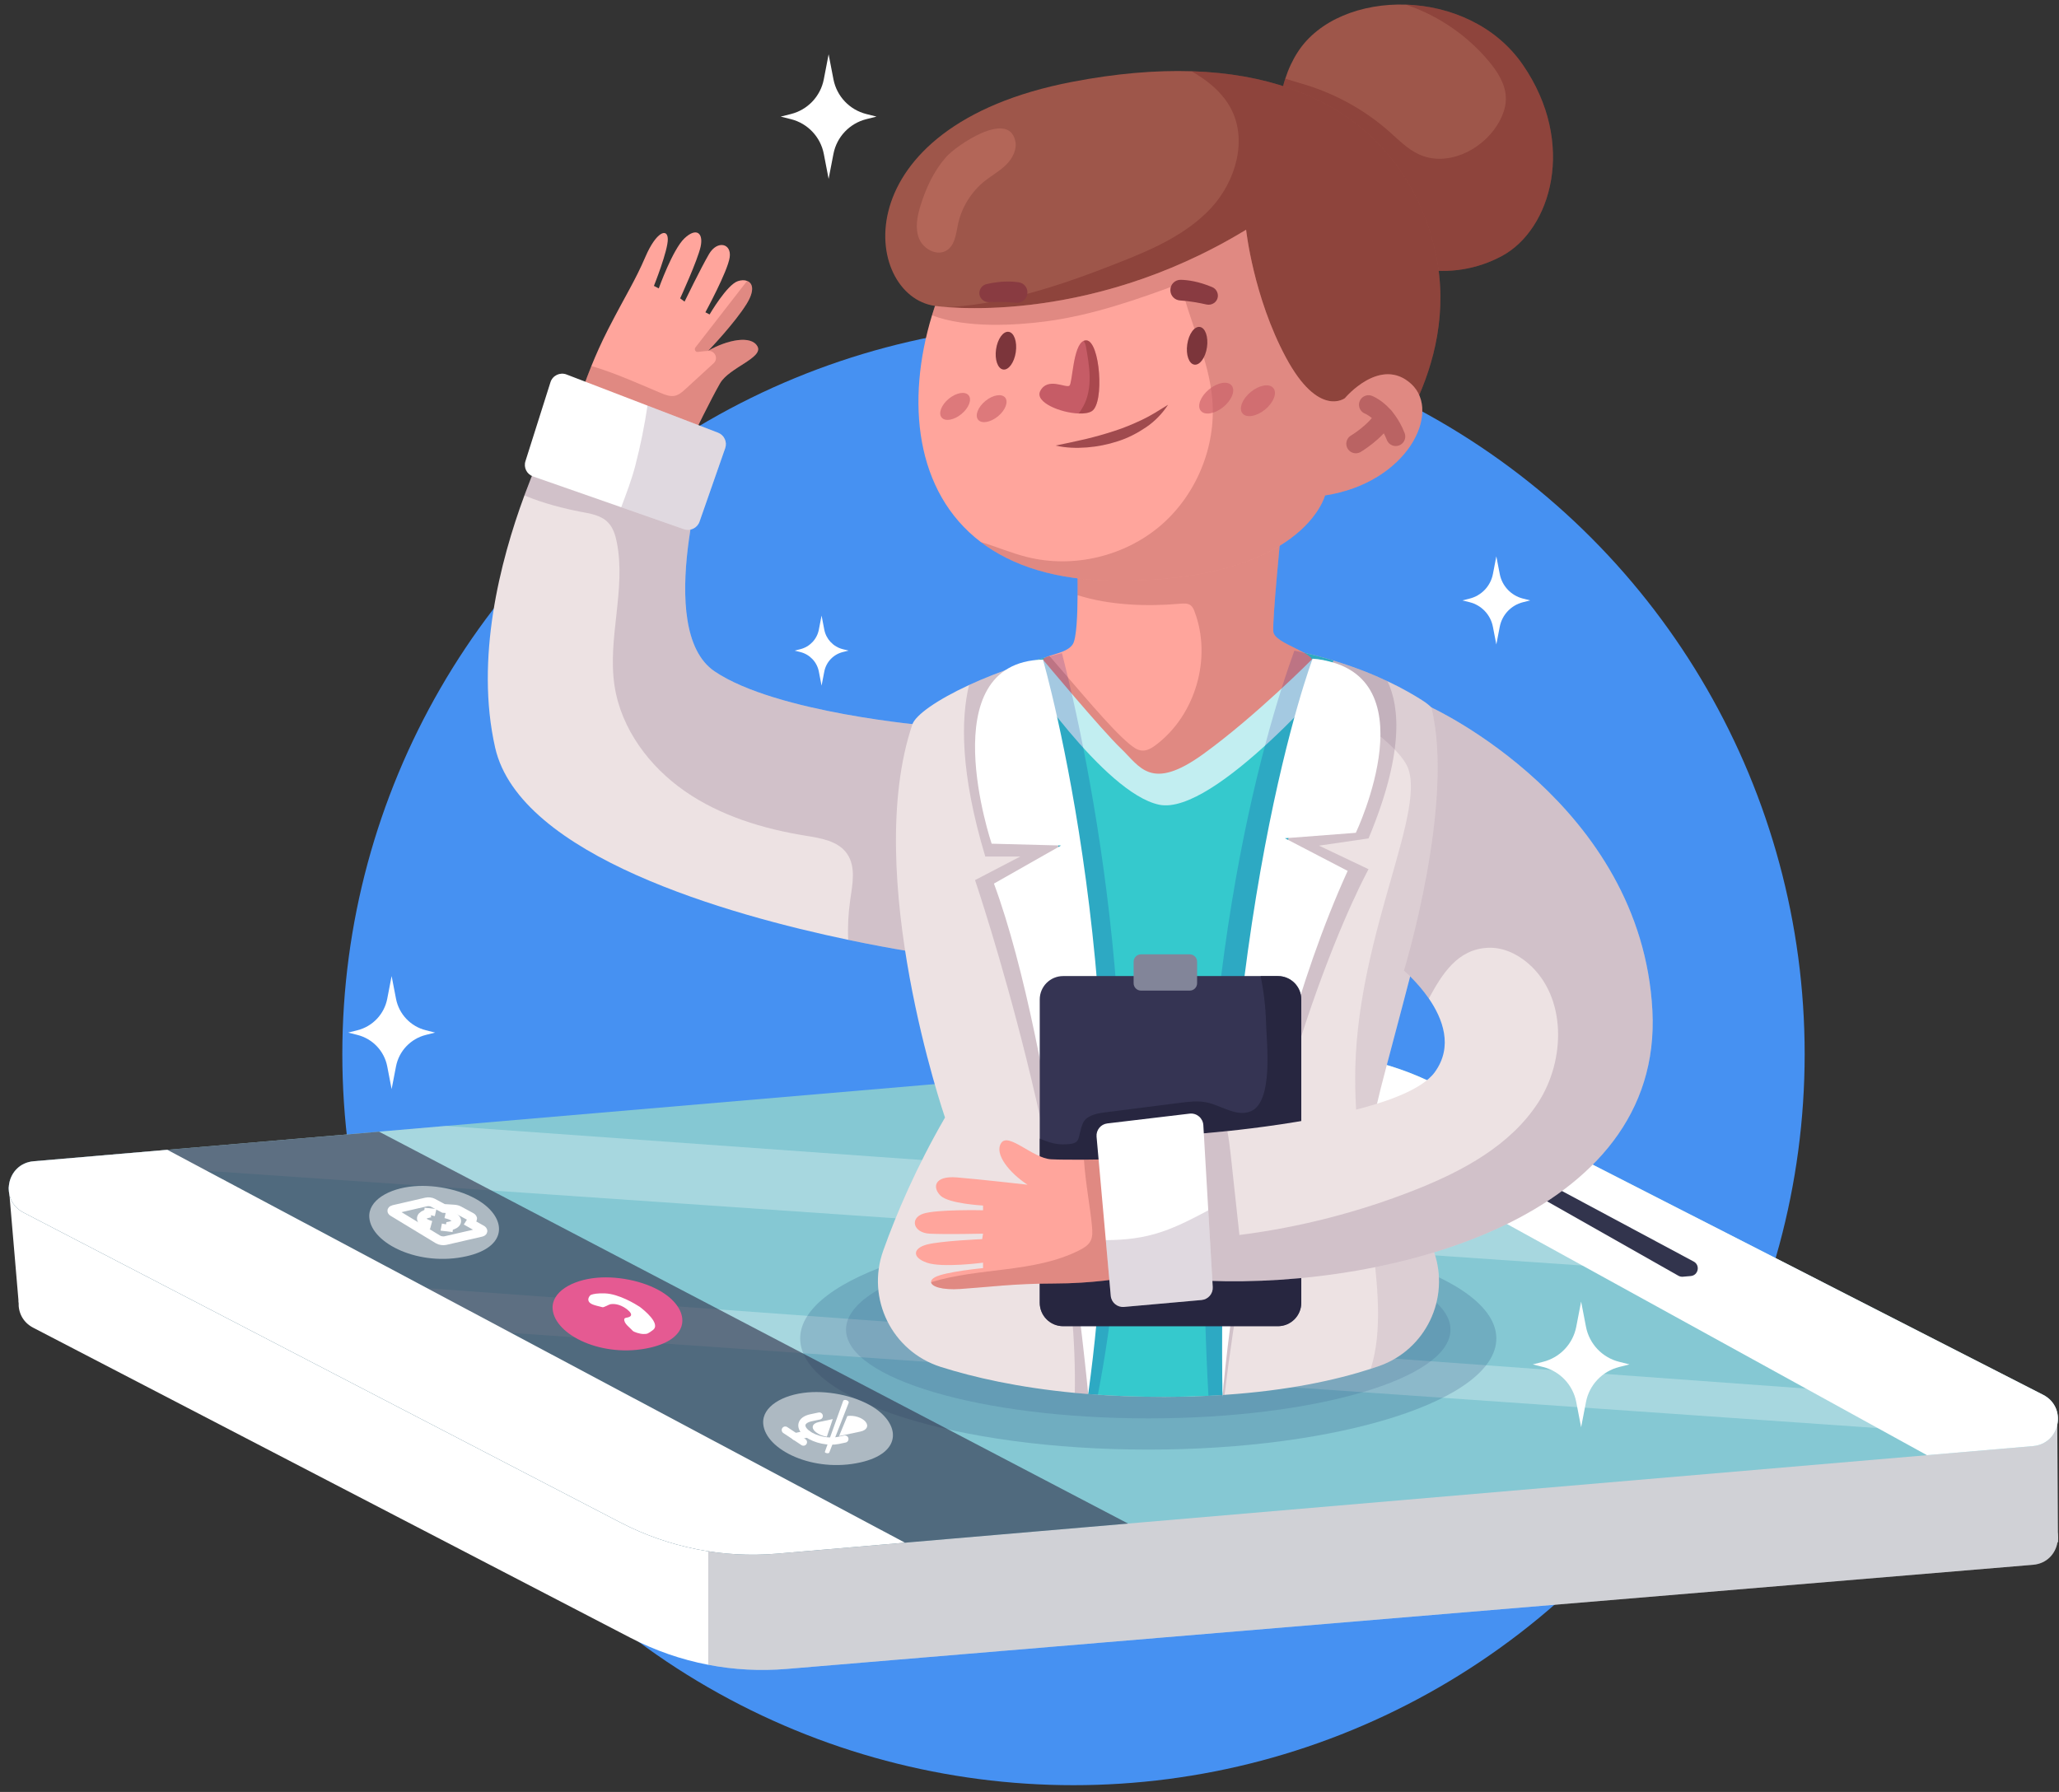 <svg width="216" height="188" viewBox="0 0 216 188" fill="none" xmlns="http://www.w3.org/2000/svg">
<rect x="0" y="0" width="216" height="188" fill="#333333" stroke="none"/>
<circle cx="112.615" cy="110.588" r="76.704" fill="#4691F2"/>
<path d="M215.887 161.302C215.887 161.473 215.87 161.639 215.841 161.804C215.641 162.992 214.734 164.048 213.272 164.168L82.535 175.094C79.766 175.328 76.997 175.18 74.297 174.66C71.466 174.118 68.714 173.165 66.128 171.823L3.491 139.3C2.378 138.724 1.904 137.667 1.955 136.64C2.024 135.327 2.966 134.065 4.564 133.928L17.557 132.815L69.85 158.796L70.74 159.241L74.297 159.001V147.709H193.24L198.806 150.632L214.328 158.79C215.396 159.332 215.887 160.32 215.887 161.302Z" fill="white"/>
<path d="M215.893 161.799L215.841 161.804L74.297 172.959L69.85 173.308L1.955 136.64L0.922 124.549L17.557 132.815L69.85 158.796L70.74 159.241L74.297 159.001L198.806 150.632L215.818 149.491L215.887 161.302L215.893 161.799Z" fill="white"/>
<path opacity="0.23" d="M215.893 161.798L215.841 161.804C215.641 162.991 214.734 164.048 213.272 164.167L82.535 175.094C79.766 175.328 76.997 175.18 74.297 174.66V147.709H193.24L198.806 150.632L215.818 149.49L215.887 161.302L215.893 161.798Z" fill="#32344D"/>
<path d="M214.871 151.072C214.454 151.425 213.917 151.66 213.272 151.717L81.496 162.997C75.833 163.482 70.135 162.352 65.089 159.732L2.458 127.209C-0.077 125.89 0.682 122.077 3.525 121.831L9.491 121.323L46.781 118.126L134.445 110.625C140.051 110.145 145.674 111.247 150.681 113.804L177.438 127.483L191.185 134.505L214.328 146.333C214.928 146.636 215.344 147.081 215.596 147.583C216.172 148.748 215.87 150.232 214.871 151.072Z" fill="#85C8D3"/>
<g opacity="0.28">
<path d="M191.185 134.505L9.491 122.003V121.323L46.781 118.126L177.438 127.483L191.185 134.505Z" fill="white"/>
<path d="M214.871 151.072L32.355 138.358V134.242L215.596 147.584C216.172 148.748 215.87 150.233 214.871 151.072Z" fill="white"/>
</g>
<path opacity="0.18" d="M120.458 152.084C140.625 152.084 156.973 146.864 156.973 140.424C156.973 133.984 140.625 128.764 120.458 128.764C100.292 128.764 83.944 133.984 83.944 140.424C83.944 146.864 100.292 152.084 120.458 152.084Z" fill="#16336D"/>
<path opacity="0.14" d="M120.458 148.809C137.969 148.809 152.163 144.638 152.163 139.493C152.163 134.348 137.969 130.177 120.458 130.177C102.948 130.177 88.753 134.348 88.753 139.493C88.753 144.638 102.948 148.809 120.458 148.809Z" fill="#16336D"/>
<path opacity="0.63" d="M118.345 159.845L81.498 163C75.833 163.485 70.138 162.351 65.089 159.729L2.458 127.207C-0.078 125.889 0.684 122.076 3.528 121.833L39.766 118.73L118.345 159.845Z" fill="#32344D"/>
<path d="M94.933 161.849L81.498 163C75.833 163.485 70.138 162.351 65.089 159.729L2.458 127.207C-0.078 125.889 0.684 122.076 3.528 121.833L17.554 120.632L94.933 161.849Z" fill="white"/>
<path d="M213.272 151.716L202.152 152.669L126.928 111.267L134.442 110.623C140.05 110.143 145.674 111.248 150.683 113.805L214.329 146.331C216.882 147.637 216.133 151.471 213.272 151.716Z" fill="white"/>
<path d="M160.027 123.05C160.183 123.037 160.34 123.069 160.478 123.143L177.677 132.354C178.388 132.735 178.167 133.806 177.364 133.875L176.541 133.946C176.378 133.959 176.215 133.924 176.072 133.843L159.696 124.562C159.004 124.169 159.234 123.118 160.027 123.05Z" fill="#32344D"/>
<path d="M68.204 141.389C63.246 142.525 58.211 140.088 57.976 137.352C57.822 135.544 60.025 134.277 62.643 134.052C65.05 133.846 68.001 134.502 69.826 135.806C72.383 137.632 72.399 140.429 68.204 141.389Z" fill="#E55A92"/>
<path d="M68.479 139.552C69.384 138.898 67.524 137.417 67.154 137.137L67.157 137.137C67.157 137.137 67.143 137.127 67.119 137.111C67.097 137.094 67.083 137.085 67.083 137.085L67.08 137.085C66.68 136.826 64.932 135.747 63.46 135.695C62.677 135.667 62.25 135.755 62.019 135.841C61.845 135.905 61.702 136.192 61.715 136.348C61.755 136.853 62.399 136.935 63.209 137.148C63.336 137.182 63.891 136.859 64.02 136.835C64.312 136.78 64.963 136.758 65.753 137.346C66.582 137.993 66.083 138.186 65.751 138.238C65.604 138.261 65.504 138.313 65.492 138.383C65.414 138.854 66.102 139.297 66.356 139.602C66.485 139.757 67.144 139.952 67.478 139.956C67.926 139.961 67.963 139.925 68.479 139.552Z" fill="white"/>
<path opacity="0.53" d="M48.971 131.791C44.013 132.926 38.977 130.49 38.743 127.753C38.589 125.945 40.792 124.678 43.41 124.454C45.818 124.248 48.769 124.904 50.594 126.208C53.15 128.033 53.165 130.83 48.971 131.791Z" fill="white"/>
<path d="M50.534 129.001L49.307 128.308L49.566 127.903C49.612 127.832 49.562 127.749 49.431 127.679L48.774 127.325L48.13 126.977C48.005 126.91 47.817 126.863 47.622 126.851L46.531 126.782L45.404 126.178C45.234 126.087 44.929 126.053 44.718 126.102L41.301 126.89C41.089 126.939 41.043 127.056 41.2 127.152L43.491 128.542L45.971 130.048C46.156 130.16 46.496 130.209 46.729 130.155L50.468 129.294C50.699 129.24 50.728 129.11 50.534 129.001Z" stroke="white" stroke-width="0.922" stroke-miterlimit="10"/>
<path d="M45.221 128.551C44.975 128.484 44.753 128.397 44.577 128.292C43.966 127.931 44.122 127.495 44.913 127.313C44.967 127.301 45.021 127.29 45.077 127.28" stroke="white" stroke-width="0.922" stroke-miterlimit="10"/>
<path d="M46.732 127.345C47.02 127.41 47.285 127.503 47.495 127.619C48.148 127.981 48.021 128.433 47.199 128.623C47.096 128.646 46.988 128.665 46.876 128.678" stroke="white" stroke-width="0.922" stroke-miterlimit="10"/>
<path d="M45.077 127.28C45.109 127.274 45.143 127.269 45.177 127.265" stroke="white" stroke-width="0.922" stroke-miterlimit="10"/>
<path d="M44.495 127.165L45.22 127.246L45.165 127.488" stroke="white" stroke-width="0.922" stroke-miterlimit="10"/>
<path d="M47.53 128.805L46.763 128.712L46.812 128.456" stroke="white" stroke-width="0.922" stroke-miterlimit="10"/>
<path opacity="0.53" d="M90.295 153.42C85.337 154.555 80.301 152.119 80.067 149.382C79.912 147.574 82.116 146.307 84.733 146.083C87.141 145.877 90.092 146.533 91.917 147.836C94.474 149.662 94.489 152.459 90.295 153.42Z" fill="white"/>
<path d="M87.363 148.881L86.74 150.733C86.318 150.66 85.899 150.498 85.607 150.27C85.055 149.84 85.167 149.347 85.892 149.194L87.363 148.881Z" fill="white"/>
<path d="M90.272 150.188L88.025 150.664L88.892 148.562C89.597 148.453 90.442 148.724 90.806 149.168C90.988 149.389 91.013 149.614 90.915 149.798C90.814 149.975 90.594 150.12 90.272 150.188Z" fill="white"/>
<path d="M88.637 150.975L87.918 151.127C86.95 151.332 85.548 151.048 84.72 150.444C83.808 149.777 83.933 148.986 85.089 148.741L85.946 148.559" stroke="white" stroke-width="0.75" stroke-miterlimit="10" stroke-linecap="round"/>
<path d="M84.72 150.444L83.412 150.721" stroke="white" stroke-width="0.75" stroke-miterlimit="10" stroke-linecap="round"/>
<path d="M82.38 150.033L84.286 151.302" stroke="white" stroke-width="0.75" stroke-miterlimit="10" stroke-linecap="round"/>
<path d="M86.576 152.401C86.54 152.377 86.523 152.348 86.532 152.322L88.452 146.975C88.487 146.878 88.648 146.843 88.811 146.898C88.972 146.952 89.071 147.073 89.034 147.168L86.991 152.401C86.97 152.454 86.853 152.479 86.727 152.457C86.664 152.447 86.611 152.426 86.576 152.401Z" fill="white"/>
<path d="M75.542 40.207C74.588 41.857 72.67 45.796 72.67 45.796L61.019 41.2C61.019 41.2 61.355 40.087 62.04 38.397C62.486 37.295 63.079 35.937 63.822 34.492C65.7 30.839 66.608 29.503 67.721 26.911C68.84 24.325 70.027 23.88 70.056 25.073C70.09 26.266 68.6 29.994 68.6 29.994L69.108 30.257C69.108 30.257 70.558 26.186 71.802 25.005C73.047 23.828 73.812 24.434 73.498 25.878C73.184 27.317 71.352 31.301 71.352 31.301L71.814 31.644C71.814 31.644 73.515 28.133 74.383 26.649C75.251 25.17 76.775 25.53 76.546 27.014C76.318 28.504 74 32.763 74 32.763L74.44 32.991C74.44 32.991 76.261 29.863 77.414 29.492C77.768 29.377 78.111 29.366 78.373 29.474C78.973 29.691 79.195 30.479 78.322 31.884C77.106 33.853 74.474 36.616 74.309 36.787C76.278 35.663 78.79 35.138 79.458 36.336C80.126 37.535 76.495 38.557 75.542 40.207Z" fill="#FFA59C"/>
<path opacity="0.21" d="M75.542 40.207C74.588 41.856 72.67 45.796 72.67 45.796L61.019 41.2C61.019 41.2 61.355 40.087 62.04 38.397C64.644 39.168 67.195 40.344 69.313 41.229C69.787 41.423 70.29 41.628 70.786 41.525C71.226 41.434 71.58 41.12 71.911 40.818L74.868 38.106C75.388 37.626 75.011 36.77 74.303 36.81C73.943 36.833 73.584 36.867 73.224 36.924C72.967 36.964 72.79 36.661 72.956 36.45L78.373 29.474C78.973 29.691 79.195 30.479 78.322 31.883C77.106 33.853 74.474 36.616 74.309 36.787C76.278 35.663 78.79 35.137 79.458 36.336C80.126 37.535 76.495 38.557 75.542 40.207Z" fill="#6D2121"/>
<path d="M97.418 100.121C97.418 100.121 93.975 99.653 88.98 98.602C76.552 95.999 54.516 89.828 51.941 78.427C49.835 69.122 52.455 58.897 55.013 51.978C56.845 47.012 58.649 43.752 58.649 43.752L74.206 47.794C74.206 47.794 68.497 66.062 74.965 70.435C81.433 74.814 97.418 76.144 97.418 76.144C94.187 87.561 97.418 100.121 97.418 100.121Z" fill="#EDE2E3"/>
<path opacity="0.18" d="M97.418 100.121C97.418 100.121 93.975 99.653 88.98 98.602C88.917 97.204 88.992 95.805 89.191 94.423C89.437 92.762 89.814 90.901 88.837 89.537C87.901 88.224 86.114 87.938 84.527 87.681C80.04 86.956 75.576 85.597 71.842 83.006C68.114 80.414 65.169 76.475 64.472 71.982C63.702 66.993 65.694 61.849 64.706 56.894C64.558 56.129 64.312 55.341 63.759 54.787C63.016 54.039 61.886 53.874 60.847 53.68C59.283 53.377 56.999 52.823 55.013 51.978C56.845 47.012 58.649 43.752 58.649 43.752L74.206 47.794C74.206 47.794 68.497 66.062 74.965 70.435C81.433 74.814 97.418 76.144 97.418 76.144C94.186 87.561 97.418 100.121 97.418 100.121Z" fill="#553155"/>
<path d="M76.078 47.017L73.384 54.73C73.15 55.398 72.419 55.752 71.745 55.518L65.169 53.217L55.921 49.986C55.264 49.758 54.91 49.05 55.121 48.388L57.747 40.098C57.97 39.396 58.741 39.025 59.431 39.288L67.926 42.553L75.325 45.396C75.97 45.642 76.307 46.361 76.078 47.017Z" fill="white"/>
<path opacity="0.18" d="M76.078 47.017L73.384 54.73C73.15 55.398 72.419 55.752 71.745 55.518L65.169 53.217C65.717 51.756 66.27 50.306 66.647 48.85C67.184 46.778 67.612 44.671 67.926 42.553L75.325 45.396C75.97 45.642 76.307 46.361 76.078 47.017Z" fill="#553155"/>
<path d="M150.43 131.325C152.148 136.24 149.551 141.629 144.635 143.331C144.361 143.422 144.081 143.519 143.796 143.61C140.102 144.803 135.079 145.894 128.462 146.339C128.399 146.345 128.331 146.351 128.262 146.356C127.332 146.413 126.373 146.459 125.385 146.493C124.358 146.527 123.301 146.545 122.205 146.55H121.988C119.174 146.55 116.565 146.442 114.162 146.253C113.682 146.213 113.214 146.174 112.752 146.134C106.814 145.568 102.179 144.512 98.697 143.41C93.581 141.789 90.847 136.257 92.657 131.205C94.027 127.363 96.099 122.493 99.136 117.247C99.136 117.247 90.379 91.797 95.711 76.001C96.042 75.025 98.263 73.438 101.659 71.868C103.224 71.148 105.033 70.429 107.026 69.773C109.669 68.899 112.626 68.14 115.743 67.638C118.62 67.175 121.623 66.93 124.632 67.01C126.373 67.055 128.011 67.164 129.558 67.318C130.26 67.386 130.946 67.466 131.608 67.552C134.805 67.98 137.551 68.597 139.874 69.299C142.152 69.99 144.036 70.749 145.554 71.468C147.159 72.227 148.363 72.941 149.208 73.478C152.228 75.384 153.746 79.569 149.75 95.365C145.754 111.156 144.042 116.488 144.236 117.435C144.373 118.132 147.975 124.286 150.43 131.325Z" fill="#EDE2E3"/>
<path opacity="0.18" d="M143.568 87.961L138.373 88.72L143.568 91.192C143.568 91.192 132.755 110.693 128.462 146.339C128.399 146.345 128.331 146.35 128.262 146.356C127.332 146.413 126.373 146.459 125.385 146.493C124.529 125.605 125.539 78.787 128.862 71.628C129.712 69.79 130.649 68.471 131.608 67.552C134.805 67.98 137.551 68.597 139.874 69.299C142.152 69.989 144.036 70.749 145.554 71.468C146.873 74.22 147.244 79.163 143.568 87.961Z" fill="#553155"/>
<path opacity="0.18" d="M122.205 146.55H121.989C119.174 146.55 116.565 146.442 114.162 146.254C113.682 146.214 113.214 146.174 112.752 146.134C113.174 124.452 102.287 92.334 102.287 92.334L107.031 89.862H103.361C100.718 81.07 100.803 75.413 101.659 71.868C103.224 71.149 105.033 70.429 107.026 69.773C109.669 68.899 112.626 68.14 115.743 67.638C119.728 75.91 124.255 94.218 124.672 120.77C124.837 131.548 123.77 140.225 122.205 146.55Z" fill="#553155"/>
<path opacity="0.11" d="M150.43 131.325C152.148 136.24 149.551 141.629 144.635 143.331C144.361 143.422 144.082 143.519 143.796 143.61C146.297 135.801 141.867 123.801 142.181 111.938C142.563 97.472 149.984 84.536 147.507 80.157C145.035 75.778 130.786 68.448 129.81 68.722C129.81 68.722 129.615 68.163 129.558 67.318C133.652 67.723 137.065 68.454 139.874 69.299C144.561 70.709 147.558 72.433 149.208 73.478C152.228 75.384 153.747 79.569 149.75 95.365C145.754 111.156 144.042 116.488 144.236 117.435C144.373 118.132 147.975 124.286 150.43 131.325Z" fill="#553155"/>
<path d="M139.874 69.299C131.065 95.976 128.439 142.965 128.262 146.356C127.771 146.39 127.28 146.413 126.772 146.442C125.254 146.51 123.661 146.55 121.988 146.55C119.562 146.55 117.29 146.47 115.172 146.328C114.83 146.305 114.493 146.282 114.162 146.253C114.527 102.421 110.143 80.06 107.026 69.772C108.407 69.316 109.874 68.893 111.404 68.517C115.509 67.517 120.065 66.884 124.632 67.01C128.947 67.129 132.647 67.603 135.787 68.265C137.277 68.574 138.635 68.928 139.874 69.299Z" fill="#35C9CD"/>
<path d="M137.665 69.578C137.191 70.72 125.3 82.332 121.395 81.949C117.496 81.567 109.029 69.772 109.406 69.202C109.515 69.036 109.766 68.922 110.086 68.813C110.873 68.545 112.072 68.328 112.546 67.58C112.94 66.964 113.037 64.423 113.043 62.442C113.06 61.072 113.026 59.971 113.026 59.971C125.391 60.924 134.337 56.26 134.337 56.26C134.337 56.26 133.48 64.92 133.577 66.25C133.669 67.58 138.144 68.437 137.665 69.578Z" fill="#FFA59C"/>
<path opacity="0.21" d="M137.665 69.578C137.191 70.72 125.3 82.332 121.395 81.949C117.496 81.567 109.029 69.772 109.406 69.202C109.515 69.036 109.766 68.922 110.086 68.813C113.06 72.222 116.497 76.423 118.46 78.039C118.86 78.37 119.3 78.718 119.813 78.747C120.344 78.781 120.83 78.478 121.252 78.164C125.419 75.03 127.161 69.036 125.317 64.166C125.225 63.921 125.123 63.675 124.917 63.516C124.609 63.276 124.181 63.304 123.792 63.339C120.39 63.641 116.428 63.521 113.043 62.442C113.06 61.072 113.026 59.971 113.026 59.971C125.391 60.924 134.337 56.26 134.337 56.26C134.337 56.26 133.48 64.92 133.577 66.25C133.669 67.58 138.144 68.437 137.665 69.578Z" fill="#6D2121"/>
<path d="M109.408 69.2C109.408 69.2 108.266 69.39 107.029 69.961C107.029 69.961 115.782 83.187 121.587 84.423C127.391 85.66 140.521 70.151 140.521 70.151C140.521 70.151 139.831 69.209 137.702 69.109C137.702 69.109 131.768 75.099 126.249 79.095C120.73 83.091 119.588 80.427 117.59 78.524C115.592 76.622 109.408 69.2 109.408 69.2Z" fill="#C2EEF1"/>
<path opacity="0.16" d="M115.172 146.328C114.83 146.305 114.493 146.282 114.162 146.253C114.527 102.421 110.143 80.06 107.026 69.772C108.407 69.316 109.874 68.893 111.404 68.517C113.962 78.501 121.646 113.137 115.172 146.328Z" fill="#06068C"/>
<path opacity="0.16" d="M139.874 69.299C131.065 95.976 128.439 142.965 128.262 146.356C127.771 146.391 127.28 146.413 126.772 146.442C124.386 104.02 132.704 76.743 135.786 68.266C137.276 68.574 138.635 68.928 139.874 69.299Z" fill="#06068C"/>
<path d="M109.408 69.2C109.408 69.2 119.861 105.236 114.159 146.256C114.159 146.256 110.74 110.208 104.27 92.701L111.311 88.705L104.029 88.515C104.029 88.515 97.61 69.486 109.408 69.2Z" fill="white"/>
<path d="M137.702 69.109C137.702 69.109 127.486 95.936 128.247 146.554C128.247 146.554 130.721 114.775 141.377 91.369L134.792 87.944L142.234 87.373C142.234 87.373 150.392 70.256 137.702 69.109Z" fill="white"/>
<path d="M136.512 104.859V136.68C136.512 138.033 135.416 139.135 134.063 139.135H111.524C110.171 139.135 109.075 138.033 109.075 136.68V104.859C109.075 103.506 110.171 102.404 111.524 102.404H134.063C135.416 102.404 136.512 103.506 136.512 104.859Z" fill="#353453"/>
<path opacity="0.76" d="M136.512 104.859V136.68C136.512 138.033 135.416 139.135 134.063 139.135H111.524C110.171 139.135 109.075 138.033 109.075 136.68V119.456C109.846 119.782 110.674 120.067 111.461 120.062C113.568 120.056 112.946 119.548 113.568 117.921C113.893 117.064 114.961 116.825 115.869 116.711C118.495 116.374 121.126 116.043 123.753 115.706C124.694 115.586 125.659 115.466 126.59 115.66C128.154 115.991 129.713 117.207 131.197 116.596C133.612 115.609 132.875 109.426 132.818 107.354C132.772 105.681 132.578 104.031 132.247 102.404H134.063C135.416 102.404 136.512 103.506 136.512 104.859Z" fill="#23233A"/>
<path d="M124.809 103.929H119.698C119.27 103.929 118.923 103.582 118.923 103.154V100.897C118.923 100.47 119.269 100.123 119.698 100.123H124.809C125.236 100.123 125.583 100.47 125.583 100.897V103.154C125.583 103.582 125.236 103.929 124.809 103.929Z" fill="#828599"/>
<path d="M117.781 134.088C117.781 134.088 114.641 134.659 110.537 134.659C106.426 134.659 103.606 135.042 100.792 135.23C98.776 135.367 97.726 134.967 97.675 134.522C97.652 134.345 97.789 134.157 98.086 133.997C99.13 133.426 103.127 133.043 103.127 133.043V132.473C103.127 132.473 98.845 133.043 97.229 132.473C95.614 131.902 95.802 130.948 97.229 130.572C98.656 130.189 103.035 130.001 103.035 130.001L103.127 129.43C103.127 129.43 99.227 129.521 97.515 129.43C95.802 129.333 95.42 127.808 96.847 127.335C98.274 126.861 103.127 126.975 103.127 126.975V126.478C103.127 126.478 99.513 126.29 98.656 125.434C97.8 124.577 97.989 123.338 100.369 123.527C102.75 123.721 107.791 124.292 107.791 124.292C105.89 123.053 104.268 121.055 105.033 119.913C105.793 118.771 108.362 121.529 110.263 121.626C111.119 121.672 112.478 121.672 113.711 121.666C115.218 121.654 116.542 121.626 116.542 121.626L117.781 134.088Z" fill="#FFA59C"/>
<path opacity="0.21" d="M117.781 134.088C117.781 134.088 114.641 134.659 110.536 134.659C106.426 134.659 103.606 135.041 100.792 135.23C98.776 135.367 97.726 134.967 97.675 134.522C102.744 132.952 108.47 133.568 113.22 131.176C113.688 130.942 114.167 130.657 114.407 130.189C114.641 129.732 114.601 129.184 114.555 128.67C114.396 126.803 113.882 124.2 113.711 121.665C115.218 121.654 116.542 121.625 116.542 121.625L117.781 134.088Z" fill="#6D2121"/>
<path d="M126.727 134.373L125.585 118.96C125.585 118.96 126.824 118.868 128.759 118.668C134.839 118.029 147.769 116.248 150.51 112.492C152.485 109.786 151.337 106.857 149.893 104.756C148.688 103.009 147.278 101.833 147.278 101.833C147.278 101.833 152.65 84.279 150.156 74.22C150.156 74.22 172.203 84.33 173.345 106.023C174.487 127.717 145.943 135.138 126.727 134.373Z" fill="#EDE2E3"/>
<path opacity="0.18" d="M126.727 134.373L125.585 118.96C125.585 118.96 126.824 118.868 128.759 118.668C128.907 119.462 129.01 120.261 129.096 121.038C129.404 123.881 129.712 126.724 130.021 129.567C136.369 128.762 142.609 127.157 148.557 124.794C153.501 122.83 158.451 120.153 161.351 115.694C164.251 111.23 164.359 104.596 160.346 101.102C159.176 100.081 157.663 99.367 156.11 99.436C152.884 99.573 151.28 102.204 149.893 104.756C148.688 103.009 147.278 101.833 147.278 101.833C147.278 101.833 152.65 84.279 150.156 74.22C150.156 74.22 172.203 84.33 173.345 106.023C174.487 127.717 145.943 135.138 126.727 134.373Z" fill="#553155"/>
<path d="M127.223 135.036C127.263 135.726 126.744 136.326 126.053 136.389L117.918 137.114C117.21 137.176 116.588 136.657 116.525 135.949L116.005 130.109L115.035 119.251C114.978 118.56 115.475 117.943 116.165 117.864L124.797 116.836C125.533 116.75 126.19 117.298 126.236 118.041L126.755 126.981L127.223 135.036Z" fill="white"/>
<path opacity="0.18" d="M127.223 135.036C127.263 135.726 126.744 136.326 126.053 136.389L117.918 137.114C117.21 137.176 116.588 136.657 116.525 135.949L116.005 130.109C117.975 130.097 119.904 129.909 121.925 129.218C123.609 128.642 125.185 127.82 126.755 126.98L127.223 135.036Z" fill="#553155"/>
<path d="M157.554 26.86C152.416 29.617 145.92 28.829 139.663 23.72C134.131 19.198 133.32 12.89 134.833 8.249C135.164 7.221 135.61 6.279 136.146 5.452C138.333 2.072 142.826 0.331 147.478 0.485C152.108 0.633 156.892 2.654 159.741 6.782C165.449 15.06 162.692 24.102 157.554 26.86Z" fill="#9E564A"/>
<path opacity="0.33" d="M157.554 26.86C152.416 29.617 145.92 28.83 139.663 23.72C134.131 19.199 133.32 12.891 134.833 8.249C135.404 8.426 135.946 8.603 136.454 8.746C139.863 9.716 143.065 11.441 145.726 13.793C146.713 14.666 147.655 15.642 148.854 16.196C151.748 17.526 155.362 15.836 157.058 13.136C157.571 12.32 157.96 11.383 157.977 10.413C157.994 8.917 157.137 7.559 156.173 6.411C153.952 3.756 151.001 1.718 147.729 0.571C147.644 0.542 147.564 0.514 147.478 0.485C152.108 0.634 156.892 2.655 159.741 6.782C165.449 15.06 162.692 24.103 157.554 26.86Z" fill="#6D2121"/>
<path d="M144.424 48.742C144.424 48.742 132.909 48.079 129.867 26.574C129.867 26.574 120.35 31.901 112.643 33.139C106.226 34.173 100.403 32.763 98.634 32.26C98.28 32.157 98.086 32.095 98.086 32.095C90.476 31.044 88.192 13.256 112.455 8.592C117.102 7.695 121.275 7.358 124.997 7.473C140.702 7.969 148.449 16.652 150.607 26.574C153.273 38.848 144.424 48.742 144.424 48.742Z" fill="#9E564A"/>
<path opacity="0.39" d="M99.257 16.466C97.982 17.911 97.148 19.699 96.576 21.54C96.22 22.686 95.965 23.955 96.429 25.062C96.892 26.169 98.347 26.917 99.346 26.252C100.188 25.691 100.288 24.527 100.498 23.537C100.873 21.765 101.879 20.134 103.292 19.002C104.029 18.412 104.873 17.953 105.546 17.291C106.219 16.628 106.716 15.676 106.503 14.756C105.752 11.518 100.298 15.287 99.257 16.466Z" fill="#D37F6E"/>
<path opacity="0.33" d="M144.424 48.742C144.424 48.742 132.909 48.079 129.867 26.574C129.867 26.574 120.35 31.901 112.643 33.139C106.226 34.173 100.404 32.763 98.634 32.26C105.033 32.066 111.302 29.942 117.296 27.579C120.847 26.18 124.472 24.61 127.064 21.808C129.65 18.999 130.917 14.626 129.073 11.28C128.382 10.019 127.309 8.997 126.122 8.181C125.751 7.924 125.374 7.69 124.997 7.473C140.702 7.969 148.449 16.652 150.607 26.574C153.273 38.848 144.424 48.742 144.424 48.742Z" fill="#6D2121"/>
<path d="M139.001 51.979C139.001 51.979 136.717 61.016 117.022 60.924C110.805 60.896 106.169 59.366 102.881 56.86C96.008 51.619 95.026 42.102 97.772 33.077C97.874 32.751 97.977 32.42 98.086 32.095C98.086 32.095 113.688 34.47 130.723 24.102C130.723 24.102 131.482 31.142 134.907 37.518C138.333 43.889 141.09 41.771 141.09 41.771C141.09 41.771 144.801 37.324 148.038 40.276C151.275 43.227 147.655 50.648 139.001 51.979Z" fill="#FFA59C"/>
<path opacity="0.21" d="M139.001 51.979C139.001 51.979 136.717 61.016 117.022 60.924C110.805 60.896 106.169 59.366 102.881 56.86C104.525 57.351 106.118 58.041 107.791 58.452C112.597 59.64 117.941 58.378 121.714 55.17C125.482 51.967 127.583 46.892 127.183 41.96C126.841 37.741 124.82 33.853 123.855 29.731C119.265 31.438 114.601 33.071 109.743 33.716C106.569 34.133 101.345 34.464 97.772 33.077C97.874 32.751 97.977 32.42 98.086 32.095C98.086 32.095 113.688 34.47 130.723 24.102C130.723 24.102 131.482 31.142 134.907 37.518C138.333 43.889 141.09 41.771 141.09 41.771C141.09 41.771 144.801 37.324 148.038 40.276C151.275 43.227 147.655 50.648 139.001 51.979Z" fill="#6D2121"/>
<g opacity="0.6">
<path d="M143.565 42.464C143.565 42.464 145.373 43.13 146.42 45.794" stroke="#A04A4E" stroke-width="2" stroke-miterlimit="10" stroke-linecap="round"/>
<path d="M142.233 46.555C142.233 46.555 144.301 45.328 145.218 43.753" stroke="#A04A4E" stroke-width="2" stroke-miterlimit="10" stroke-linecap="round"/>
</g>
<path d="M126.619 36.429C126.46 37.522 125.868 38.34 125.296 38.256C124.724 38.173 124.389 37.221 124.548 36.129C124.706 35.036 125.298 34.218 125.87 34.302C126.442 34.385 126.778 35.338 126.619 36.429Z" fill="#7C353B"/>
<path d="M106.563 36.941C106.404 38.033 105.812 38.851 105.24 38.767C104.668 38.685 104.333 37.732 104.492 36.64C104.651 35.548 105.243 34.73 105.815 34.813C106.387 34.896 106.722 35.849 106.563 36.941Z" fill="#7C353B"/>
<path d="M114.544 43.13C114.236 43.329 113.733 43.404 113.162 43.381C111.261 43.318 108.538 42.205 109.121 41.034C109.886 39.516 111.827 40.749 112.186 40.464C112.517 40.201 112.546 36.25 113.682 35.76C113.773 35.719 113.87 35.702 113.973 35.708C115.4 35.805 115.88 42.273 114.544 43.13Z" fill="#C65C66"/>
<path opacity="0.33" d="M114.544 43.13C114.236 43.329 113.733 43.404 113.163 43.381C113.34 43.135 113.511 42.878 113.654 42.61C114.664 40.726 114.299 38.437 113.916 36.342C113.876 36.113 113.791 35.919 113.682 35.76C113.773 35.719 113.87 35.702 113.973 35.708C115.4 35.805 115.88 42.273 114.544 43.13Z" fill="#6D2121"/>
<path d="M110.74 46.745C111.814 46.524 112.852 46.306 113.88 46.066C114.905 45.821 115.909 45.536 116.896 45.215C117.887 44.898 118.838 44.499 119.78 44.056C120.727 43.611 121.599 43.047 122.538 42.463C121.942 43.379 121.155 44.201 120.233 44.823C119.314 45.444 118.313 45.966 117.255 46.299C116.201 46.644 115.11 46.857 114.015 46.943C112.921 47.025 111.813 46.997 110.74 46.745Z" fill="#A04A4E"/>
<g opacity="0.6">
<path d="M128.342 42.691C127.449 43.425 126.387 43.608 125.97 43.101C125.553 42.593 125.939 41.587 126.832 40.853C127.725 40.118 128.787 39.935 129.204 40.443C129.622 40.95 129.235 41.957 128.342 42.691Z" fill="#C65C66"/>
<path d="M132.719 42.962C131.826 43.696 130.763 43.879 130.347 43.372C129.93 42.864 130.316 41.858 131.209 41.124C132.102 40.39 133.164 40.207 133.581 40.714C133.998 41.222 133.612 42.228 132.719 42.962Z" fill="#C65C66"/>
<path d="M100.858 43.441C100.076 44.084 99.146 44.244 98.78 43.8C98.415 43.356 98.753 42.475 99.536 41.832C100.318 41.189 101.248 41.029 101.613 41.473C101.978 41.917 101.64 42.798 100.858 43.441Z" fill="#C65C66"/>
<path d="M104.691 43.679C103.908 44.322 102.978 44.483 102.613 44.039C102.248 43.594 102.586 42.713 103.368 42.07C104.15 41.427 105.08 41.267 105.445 41.711C105.811 42.155 105.473 43.037 104.691 43.679Z" fill="#C65C66"/>
</g>
<path d="M103.776 31.703C104.477 31.669 105.566 31.647 106.575 31.762C107.128 31.826 107.638 31.461 107.756 30.917L107.761 30.89C107.889 30.292 107.482 29.708 106.877 29.617C106.144 29.506 104.989 29.46 103.489 29.808C103.064 29.907 102.757 30.282 102.739 30.718C102.719 31.283 103.212 31.731 103.776 31.703Z" fill="#893B41"/>
<path d="M126.565 31.945C125.88 31.791 124.811 31.582 123.797 31.522C123.241 31.49 122.801 31.043 122.779 30.486L122.778 30.459C122.755 29.847 123.256 29.343 123.868 29.356C124.609 29.373 125.755 29.526 127.173 30.126C127.574 30.297 127.812 30.719 127.755 31.152C127.678 31.712 127.116 32.07 126.565 31.945Z" fill="#893B41"/>
<path d="M90.88 12.502L91.955 12.233L90.88 11.963C89.122 11.522 87.778 10.102 87.433 8.321L86.927 5.699L86.421 8.321C86.077 10.102 84.733 11.522 82.974 11.963L81.899 12.233L82.974 12.502C84.733 12.944 86.077 14.364 86.421 16.145L86.927 18.767L87.433 16.145C87.777 14.364 89.122 12.944 90.88 12.502Z" fill="white"/>
<path d="M159.771 63.181L160.531 62.991L159.771 62.8C158.526 62.488 157.575 61.483 157.332 60.223L156.973 58.368L156.615 60.223C156.372 61.483 155.42 62.488 154.176 62.8L153.416 62.991L154.175 63.181C155.42 63.494 156.371 64.498 156.614 65.758L156.973 67.614L157.331 65.758C157.575 64.498 158.526 63.494 159.771 63.181Z" fill="white"/>
<path d="M88.41 68.411L89.014 68.259L88.41 68.107C87.421 67.859 86.665 67.06 86.472 66.059L86.187 64.585L85.902 66.059C85.709 67.06 84.953 67.859 83.964 68.107L83.36 68.259L83.964 68.411C84.953 68.659 85.709 69.458 85.902 70.459L86.187 71.934L86.472 70.459C86.665 69.458 87.421 68.659 88.41 68.411Z" fill="white"/>
<path d="M169.856 143.418L170.94 143.145L169.856 142.873C168.081 142.428 166.726 140.995 166.378 139.198L165.868 136.552L165.357 139.198C165.009 140.994 163.654 142.427 161.879 142.873L160.795 143.145L161.879 143.418C163.654 143.863 165.009 145.296 165.357 147.093L165.868 149.738L166.378 147.093C166.725 145.296 168.081 143.864 169.856 143.418Z" fill="white"/>
<path d="M44.671 108.578L45.646 108.333L44.671 108.088C43.075 107.687 41.855 106.399 41.543 104.783L41.083 102.404L40.624 104.783C40.311 106.399 39.092 107.688 37.496 108.088L36.521 108.333L37.496 108.578C39.092 108.979 40.311 110.267 40.624 111.883L41.083 114.262L41.543 111.883C41.855 110.267 43.075 108.979 44.671 108.578Z" fill="white"/>
</svg>
